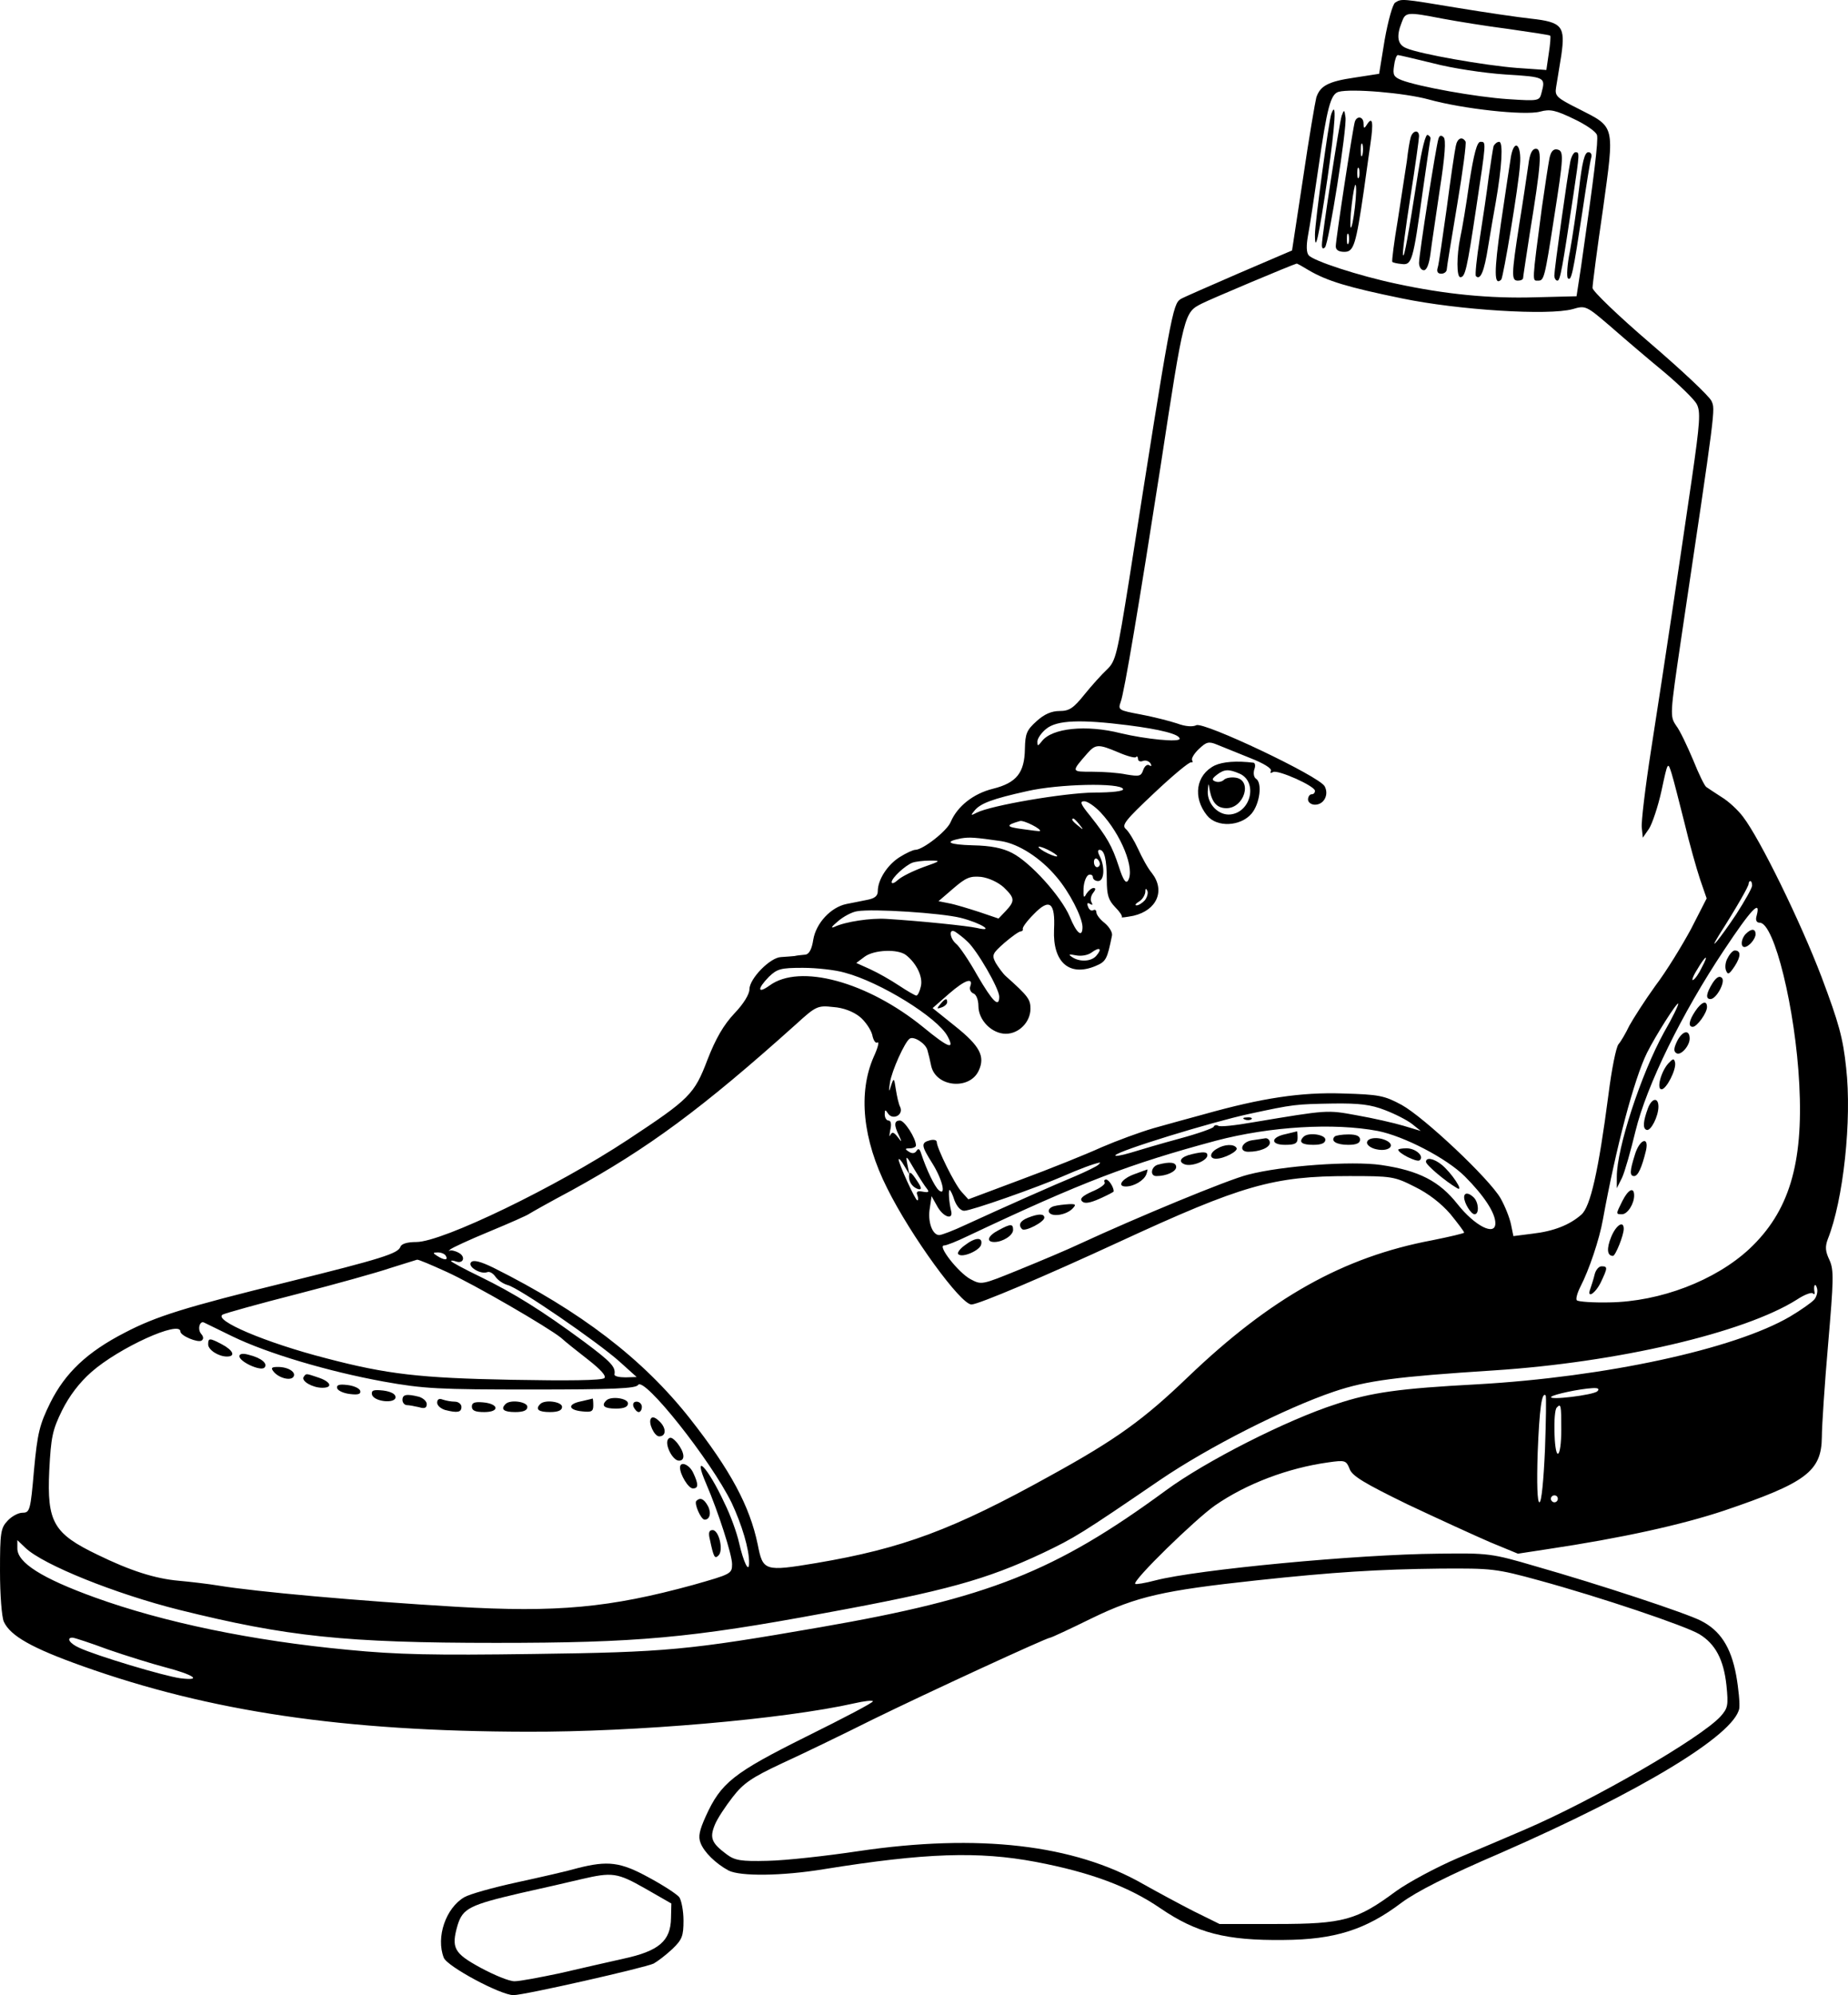 <?xml version="1.0" standalone="no"?>
<!DOCTYPE svg PUBLIC "-//W3C//DTD SVG 20010904//EN"
 "http://www.w3.org/TR/2001/REC-SVG-20010904/DTD/svg10.dtd">
<svg version="1.0" xmlns="http://www.w3.org/2000/svg"
 width="532.639pt" height="574.864pt" viewBox="0 0 532.639 574.864"
 preserveAspectRatio="xMidYMid meet">
<g transform="translate(-121,671.864) scale(0.1,-0.1)"
fill="#000000" stroke="none">
<path d="M5231 6711 c-7 -5 -20 -51 -30 -107 l-16 -98 -71 -11 c-76 -11 -99
-24 -110 -57 -3 -11 -21 -115 -38 -231 l-32 -210 -154 -66 c-85 -37 -161 -70
-167 -74 -23 -15 -28 -39 -149 -812 -34 -212 -38 -231 -63 -255 -15 -14 -44
-46 -65 -72 -32 -40 -44 -48 -72 -48 -23 0 -44 -9 -66 -29 -29 -26 -33 -36
-34 -80 -1 -69 -24 -98 -92 -115 -57 -14 -103 -51 -122 -96 -11 -26 -80 -80
-102 -80 -6 0 -26 -9 -45 -21 -35 -22 -63 -65 -63 -98 0 -14 -9 -21 -30 -25
-16 -3 -43 -9 -60 -12 -45 -9 -88 -55 -96 -103 -4 -27 -12 -42 -23 -43 -9 -1
-23 -2 -31 -4 -8 -1 -26 -2 -39 -3 -31 -1 -91 -62 -91 -93 0 -14 -17 -42 -43
-69 -31 -33 -54 -72 -78 -134 -38 -100 -52 -113 -229 -230 -206 -136 -535
-295 -610 -295 -26 0 -43 -5 -46 -14 -7 -19 -53 -34 -324 -101 -297 -73 -380
-99 -470 -146 -109 -56 -172 -116 -215 -202 -31 -63 -37 -87 -47 -194 -10
-116 -12 -123 -33 -123 -12 0 -31 -10 -43 -23 -20 -21 -22 -34 -22 -145 0 -69
5 -132 11 -146 19 -41 81 -76 227 -128 368 -131 752 -188 1282 -189 311 -1
739 36 943 82 26 6 50 9 53 6 3 -3 -83 -48 -190 -101 -213 -106 -248 -134
-292 -231 -18 -40 -22 -58 -15 -76 10 -27 44 -60 81 -80 34 -17 153 -16 275 4
292 47 445 52 610 21 158 -30 268 -71 360 -134 104 -71 189 -93 355 -91 146 1
236 29 339 107 43 32 133 78 287 144 402 176 672 339 687 416 2 14 -2 57 -9
96 -15 81 -46 129 -102 157 -43 22 -291 104 -477 157 -126 37 -135 38 -280 36
-234 -2 -696 -46 -815 -77 -30 -8 -56 -12 -58 -10 -9 9 174 187 230 226 91 63
211 108 326 124 49 7 52 6 62 -19 7 -20 42 -41 167 -102 87 -41 194 -90 238
-109 l80 -33 85 13 c214 32 386 70 509 111 236 80 281 113 282 212 0 31 8 152
18 267 16 187 17 214 4 243 -12 25 -13 38 -5 60 45 112 70 345 53 494 -9 86
-21 129 -71 262 -61 160 -177 397 -226 461 -14 19 -42 45 -62 57 -20 13 -40
26 -44 29 -5 3 -22 38 -38 78 -17 40 -38 85 -49 99 -18 27 -18 30 14 247 101
677 99 663 88 688 -6 14 -86 89 -177 167 -91 78 -166 150 -166 159 0 9 13 111
30 226 34 246 36 236 -70 290 -64 32 -69 37 -65 62 3 16 9 57 15 92 12 84 3
96 -88 106 -37 4 -132 18 -211 31 -163 27 -161 27 -180 15z m136 -46 c43 -8
129 -22 192 -30 63 -9 116 -17 119 -19 2 -2 0 -25 -4 -51 l-7 -48 -86 6 c-90
7 -280 40 -318 57 -25 10 -29 34 -13 74 11 30 14 31 117 11z m-25 -129 c53
-14 146 -28 207 -32 115 -7 116 -8 104 -53 -6 -23 -7 -24 -97 -18 -91 6 -258
36 -307 55 -22 9 -25 15 -21 41 2 17 7 31 11 31 3 0 50 -11 103 -24z m-14
-104 c97 -27 277 -47 321 -35 29 8 45 4 97 -21 34 -16 65 -37 67 -47 4 -15 -8
-115 -46 -379 l-13 -85 -119 -3 c-132 -4 -261 9 -400 39 -109 23 -240 66 -253
82 -7 8 -7 29 -2 57 5 25 18 113 30 195 25 174 35 212 58 219 37 10 191 -3
260 -22z m-346 -492 c53 -31 112 -49 268 -81 164 -34 424 -50 493 -31 37 11
39 10 110 -51 40 -35 108 -93 153 -130 44 -37 87 -79 94 -92 12 -22 10 -52
-14 -218 -34 -233 -76 -515 -117 -778 -17 -109 -29 -210 -27 -225 l3 -29 18
26 c9 14 26 64 36 110 18 84 18 84 29 49 6 -19 22 -83 37 -142 14 -59 35 -133
45 -163 l19 -55 -45 -88 c-26 -48 -71 -122 -103 -164 -31 -43 -64 -95 -75
-115 -10 -21 -24 -45 -31 -53 -7 -8 -20 -73 -29 -145 -29 -222 -52 -323 -78
-346 -34 -30 -80 -48 -141 -55 l-55 -7 -7 34 c-4 19 -17 52 -30 75 -33 57
-220 233 -285 269 -50 27 -65 30 -170 33 -120 4 -233 -13 -400 -60 -41 -11
-106 -29 -145 -40 -38 -11 -106 -36 -150 -55 -44 -20 -148 -62 -232 -93 l-152
-57 -19 21 c-20 21 -72 127 -72 144 0 6 -9 8 -20 5 -26 -7 -25 -15 7 -66 29
-46 41 -96 19 -78 -12 10 -36 60 -51 106 -4 13 -8 16 -13 8 -5 -8 -13 -9 -22
-3 -13 8 -12 10 3 10 9 0 17 4 17 8 0 21 -33 72 -46 72 -17 0 -18 -13 -3 -43
9 -20 9 -21 -4 -4 -11 14 -16 15 -21 5 -3 -7 -3 -1 0 15 4 16 2 27 -5 27 -6 0
-11 8 -11 18 0 14 2 14 9 3 13 -21 45 -6 36 17 -5 9 -10 33 -13 52 -5 34 -6
34 -14 10 -6 -20 -7 -18 -3 9 5 34 43 118 57 127 12 8 46 -14 51 -33 3 -10 8
-31 11 -46 14 -61 111 -70 137 -13 19 41 3 71 -67 127 l-66 53 48 42 c46 40
71 48 60 19 -2 -7 2 -16 10 -19 8 -3 14 -19 14 -36 0 -41 39 -80 79 -80 38 0
71 34 71 72 0 27 -6 36 -71 94 -8 7 -21 25 -29 38 -12 23 -10 27 25 58 21 18
42 33 47 33 4 0 7 3 6 7 -2 4 12 23 31 42 46 48 63 35 59 -44 -4 -94 44 -136
119 -105 31 13 34 19 48 88 2 9 -8 25 -21 36 -13 10 -24 24 -24 31 0 6 -4 9
-9 6 -5 -3 -12 1 -15 10 -4 10 -2 13 6 8 7 -4 8 -3 4 5 -4 6 -2 18 4 26 8 10
9 15 2 15 -6 0 -15 -8 -21 -17 -7 -14 -9 -10 -8 16 1 19 8 36 15 39 6 2 12 -1
12 -7 0 -6 7 -11 15 -11 18 0 20 41 5 71 -6 11 -7 19 -1 19 14 0 21 -27 21
-86 0 -45 5 -59 24 -79 13 -13 22 -26 19 -29 -2 -2 13 0 34 4 68 16 92 73 53
123 -12 14 -29 46 -40 70 -11 24 -27 50 -35 57 -13 11 -2 25 82 104 53 50 101
90 106 88 4 -1 6 1 3 6 -3 5 6 20 20 33 21 20 28 22 52 12 15 -6 57 -23 94
-38 41 -16 65 -31 61 -38 -3 -6 -1 -7 6 -3 13 8 121 -40 121 -54 0 -6 -4 -10
-10 -10 -5 0 -10 -7 -10 -15 0 -8 9 -15 20 -15 26 0 41 29 28 53 -15 29 -349
187 -370 176 -10 -5 -31 -4 -55 5 -21 7 -68 19 -105 26 -64 12 -66 13 -58 36
10 24 54 287 115 679 68 445 68 443 119 469 23 12 258 111 273 115 1 1 17 -8
35 -19z m-521 -1311 c94 -12 149 -26 149 -39 0 -11 -99 -1 -170 16 -99 25
-198 15 -227 -23 -12 -15 -13 -15 -13 -1 0 9 12 26 26 37 31 25 100 27 235 10z
m-28 -78 c25 -11 48 -17 51 -14 3 4 6 1 6 -5 0 -6 6 -9 14 -6 8 3 17 0 22 -7
4 -7 3 -10 -4 -5 -6 3 -13 -3 -17 -14 -6 -18 -11 -19 -48 -13 -23 5 -67 8 -99
8 -61 0 -61 -1 -14 53 24 27 32 27 89 3z m14 -106 c2 -6 -31 -10 -84 -10 -86
-1 -297 -37 -338 -58 -17 -9 -18 -8 -7 5 17 22 53 35 152 57 91 21 271 25 277
6z m-65 -67 c60 -64 100 -164 79 -197 -6 -9 -14 2 -26 40 -20 61 -34 85 -83
147 -27 33 -31 42 -17 42 9 0 30 -14 47 -32z m-175 -54 c-1 -1 -24 2 -52 6
-46 6 -47 11 -5 23 11 3 64 -24 57 -29z m114 19 c13 -16 12 -17 -3 -4 -17 13
-22 21 -14 21 2 0 10 -8 17 -17z m-225 -48 c50 -8 113 -48 159 -103 37 -43 74
-115 75 -144 0 -33 -17 -19 -37 30 -25 58 -113 156 -166 183 -27 14 -61 21
-113 22 -70 2 -85 10 -34 20 25 4 39 3 116 -8z m144 -30 c14 -8 21 -14 15 -14
-5 0 -21 6 -35 14 -14 8 -20 14 -15 14 6 0 21 -6 35 -14z m140 -36 c0 -5 -4
-9 -8 -9 -5 0 -9 7 -9 15 0 8 4 12 9 9 4 -3 8 -9 8 -15z m-509 -9 c-30 -11
-62 -27 -72 -36 -11 -10 -19 -13 -19 -7 0 12 39 48 60 56 8 3 31 6 50 6 33 0
32 -1 -19 -19z m232 -58 c32 -31 33 -39 6 -68 l-21 -22 -56 19 c-31 10 -70 22
-87 25 l-30 6 43 37 c36 31 48 36 80 33 22 -3 48 -15 65 -30z m2157 5 c0 -7
-21 -44 -46 -83 -46 -69 -84 -116 -49 -59 51 80 85 140 85 147 0 4 2 8 5 8 3
0 5 -6 5 -13z m-1750 -42 c-7 -8 -18 -15 -24 -15 -6 0 -3 5 7 11 9 5 17 18 18
27 0 11 2 12 6 4 3 -7 -1 -19 -7 -27z m1763 -45 c-4 -13 0 -20 9 -20 42 0 103
-249 114 -466 12 -230 -30 -367 -144 -474 -98 -91 -257 -152 -404 -154 -47 -1
-89 2 -93 6 -4 3 1 21 10 39 25 48 55 137 65 194 38 209 90 405 127 480 25 50
86 146 90 142 2 -2 -16 -40 -41 -83 -67 -122 -136 -334 -136 -416 l0 -33 15
30 c8 17 25 77 39 135 32 131 133 338 255 521 79 119 107 148 94 99z m-2294
-6 c59 -15 101 -42 46 -29 -27 6 -162 20 -260 26 -44 3 -119 -8 -150 -23 -12
-5 -8 1 10 16 16 14 41 27 55 29 45 8 243 -5 299 -19z m19 -68 c28 -25 92
-136 92 -159 0 -33 -18 -16 -63 61 -24 43 -52 84 -61 91 -19 16 -22 46 -3 35
6 -4 23 -16 35 -28z m372 -41 c-14 -17 -48 -19 -70 -4 -12 8 -9 9 11 5 15 -3
34 0 45 8 23 17 32 12 14 -9z m-549 2 c31 -24 50 -64 43 -91 -3 -14 -9 -26
-13 -26 -3 0 -26 13 -50 29 -24 16 -61 37 -83 47 l-40 18 24 18 c27 20 95 23
119 5z m2294 -36 c-8 -17 -19 -33 -25 -36 -5 -3 -1 10 11 29 25 43 36 48 14 7z
m-2470 -15 c102 -27 267 -129 296 -183 22 -41 3 -34 -70 26 -161 131 -356 184
-443 120 -35 -25 -36 -10 -2 25 24 23 34 26 98 26 39 0 94 -6 121 -14z m43
-127 c16 -13 32 -37 36 -52 3 -16 10 -26 15 -22 6 3 1 -16 -11 -42 -45 -103
-32 -237 39 -378 68 -137 212 -335 243 -335 20 0 213 82 425 180 355 164 445
190 664 190 122 0 130 -1 189 -31 39 -19 76 -48 102 -78 22 -27 40 -51 40 -54
0 -2 -42 -12 -92 -22 -256 -48 -466 -166 -704 -394 -128 -123 -207 -180 -396
-284 -281 -156 -427 -210 -675 -252 -150 -25 -154 -23 -169 53 -23 111 -78
214 -196 364 -136 172 -314 308 -566 434 -37 18 -57 23 -64 16 -12 -12 26 -36
46 -29 7 3 17 -3 24 -13 6 -9 21 -20 35 -24 31 -7 258 -163 322 -220 l50 -45
-32 -1 c-18 0 -32 3 -32 8 4 22 -9 36 -88 95 -122 90 -201 139 -299 187 -46
22 -84 43 -84 45 0 2 6 2 14 -1 22 -8 29 14 8 25 -11 6 -22 8 -26 6 -3 -3 -3
-1 1 3 5 5 55 28 113 52 58 24 110 47 115 51 6 4 61 35 123 68 220 121 374
234 647 479 57 52 62 54 107 49 29 -2 57 -13 76 -28z m1514 -269 c29 -11 64
-29 78 -40 l25 -20 -50 15 c-27 8 -88 22 -134 30 -87 16 -83 16 -299 -20 -51
-9 -96 -14 -101 -10 -5 3 -11 2 -13 -3 -1 -4 -46 -20 -98 -34 -52 -14 -116
-33 -142 -41 -27 -8 -46 -11 -43 -7 8 13 275 95 385 119 130 28 133 28 242 30
76 1 109 -3 150 -19z m-21 -60 c76 -15 199 -79 251 -131 55 -55 88 -105 88
-135 0 -38 -59 -8 -109 55 -52 66 -111 97 -221 113 -84 12 -284 -2 -383 -28
-57 -14 -322 -124 -482 -198 -38 -18 -119 -52 -178 -76 -108 -44 -108 -44
-140 -27 -35 19 -96 97 -76 97 7 0 37 12 68 27 330 156 467 208 716 275 156
41 339 52 466 28z m-1299 -167 c7 -9 4 -11 -12 -8 -16 3 -20 0 -16 -10 3 -8 3
-15 0 -15 -6 0 -54 106 -54 118 1 4 8 -4 16 -18 l15 -25 -6 30 c-5 26 -3 25
20 -15 15 -25 31 -50 37 -57z m493 69 c-6 -5 -35 -19 -65 -32 -56 -23 -205
-89 -318 -141 -34 -16 -68 -29 -75 -29 -20 0 -34 40 -27 78 l5 34 18 -32 c18
-30 46 -37 38 -9 -6 25 -8 59 -4 59 2 0 9 -13 14 -30 7 -18 18 -30 28 -30 20
0 210 67 286 100 43 19 88 36 105 39 2 1 0 -3 -5 -7z m-1880 -262 c8 -13 -5
-13 -25 0 -13 8 -13 10 2 10 9 0 20 -4 23 -10z m0 -45 c82 -37 295 -161 332
-191 12 -11 47 -39 78 -63 37 -29 53 -47 47 -53 -7 -7 -104 -8 -269 -5 -262 5
-358 16 -533 62 -175 45 -327 110 -298 126 8 4 104 31 214 59 109 28 231 62
269 75 39 12 73 23 77 24 4 1 41 -15 83 -34z m3944 -81 c-7 -8 -38 -30 -70
-49 -161 -94 -532 -174 -901 -195 -224 -12 -305 -23 -407 -57 -143 -46 -377
-165 -491 -249 -319 -234 -511 -310 -996 -394 -380 -66 -443 -72 -826 -77
-289 -4 -392 -2 -535 12 -276 26 -531 79 -730 151 -152 55 -223 100 -223 141
l0 24 23 -22 c51 -49 260 -133 444 -179 310 -77 478 -95 913 -95 406 0 560 14
948 86 349 64 464 96 628 173 92 44 110 55 337 210 141 96 363 208 502 255 95
32 181 43 460 61 356 23 722 108 874 204 21 14 42 22 46 18 4 -4 6 -2 5 3 -4
19 2 30 7 12 3 -10 -1 -25 -8 -33z m-4559 -106 c101 -49 276 -101 435 -130
117 -21 159 -23 428 -23 237 0 299 3 306 13 16 27 210 -217 270 -340 29 -62
51 -134 50 -173 0 -31 -16 2 -29 59 -6 27 -24 78 -42 114 -48 104 -94 151 -52
54 34 -79 74 -203 74 -230 0 -28 -3 -29 -112 -60 -241 -66 -393 -80 -683 -63
-285 17 -575 43 -685 61 -30 5 -82 11 -115 14 -68 6 -140 29 -234 75 -127 61
-146 94 -139 243 5 96 9 116 37 173 21 42 50 80 84 110 79 70 257 151 257 117
0 -12 50 -33 61 -26 6 4 6 11 -1 19 -12 14 -4 39 8 33 4 -2 41 -20 82 -40z
m3934 -158 c-11 -11 -143 -27 -133 -16 7 7 82 23 119 25 16 1 21 -2 14 -9z
m-151 -168 c-4 -90 -10 -152 -16 -152 -6 0 -8 52 -5 144 5 127 12 175 23 164
2 -2 1 -72 -2 -156z m47 58 c0 -40 -4 -70 -10 -70 -11 0 -14 123 -3 133 12 13
13 7 13 -63z m-10 -200 c0 -5 -4 -10 -10 -10 -5 0 -10 5 -10 10 0 6 5 10 10
10 6 0 10 -4 10 -10z m-54 -235 c176 -48 422 -131 462 -155 46 -28 70 -73 78
-147 6 -59 4 -66 -17 -90 -58 -63 -366 -241 -564 -326 -44 -19 -131 -56 -193
-82 -63 -27 -143 -70 -179 -96 -112 -83 -151 -94 -343 -94 l-165 0 -75 37
c-41 21 -106 56 -145 78 -199 114 -475 146 -820 95 -93 -14 -211 -27 -262 -28
-78 -2 -95 1 -119 19 -43 32 -49 47 -34 84 7 18 31 54 52 81 31 40 55 56 140
96 57 26 175 83 263 127 155 76 502 236 512 236 3 0 57 25 120 56 130 63 206
80 474 109 223 24 352 32 530 34 149 1 161 0 285 -34z m-4125 -199 c52 -18
126 -41 164 -51 84 -22 110 -40 45 -32 -46 6 -243 65 -292 88 -27 12 -38 29
-19 29 5 0 51 -15 102 -34z"/>
<path d="M5047 6390 c-7 -20 -47 -313 -47 -347 0 -58 11 -8 36 161 23 159 27
230 11 186z"/>
<path d="M5077 6385 c-7 -22 -57 -346 -57 -372 0 -10 3 -13 9 -7 11 12 64 345
59 375 -3 22 -4 23 -11 4z"/>
<path d="M5115 6368 c-6 -19 -55 -340 -55 -359 0 -11 9 -16 25 -16 27 0 33 20
56 177 6 41 14 102 19 135 9 61 6 80 -10 55 -8 -13 -10 -12 -10 3 0 20 -19 23
-25 5z m22 -95 c-3 -10 -5 -4 -5 12 0 17 2 24 5 18 2 -7 2 -21 0 -30z m-10
-65 c-3 -7 -5 -2 -5 12 0 14 2 19 5 13 2 -7 2 -19 0 -25z m-12 -88 c-4 -34 -9
-59 -12 -57 -2 3 -1 33 3 66 4 34 9 60 11 57 3 -3 2 -32 -2 -66z m-18 -102
c-3 -7 -5 -2 -5 12 0 14 2 19 5 13 2 -7 2 -19 0 -25z"/>
<path d="M5276 6323 c-3 -10 -8 -40 -11 -68 -4 -27 -16 -103 -26 -169 -11 -65
-18 -120 -16 -122 2 -2 14 -5 27 -6 29 -4 33 8 60 205 12 83 22 153 23 156 1
3 -2 8 -8 11 -6 3 -17 -41 -27 -105 -31 -197 -40 -246 -44 -242 -3 2 7 77 21
167 14 89 25 168 25 176 0 20 -18 17 -24 -3z"/>
<path d="M5356 6319 c-7 -21 -56 -333 -56 -358 0 -11 6 -21 14 -21 8 0 15 17
19 48 3 26 16 109 27 186 15 96 18 142 11 149 -7 7 -12 6 -15 -4z"/>
<path d="M5406 6298 c-3 -13 -15 -93 -26 -178 -12 -85 -23 -163 -26 -172 -4
-12 0 -18 10 -18 9 0 16 6 16 13 0 6 14 90 30 186 16 95 27 178 24 182 -10 16
-24 9 -28 -13z"/>
<path d="M5445 6193 c-9 -65 -21 -136 -26 -158 -11 -53 -11 -115 0 -115 14 0
19 21 46 201 29 193 29 189 12 189 -10 0 -19 -35 -32 -117z"/>
<path d="M5515 6298 c-2 -7 -8 -47 -14 -88 -5 -41 -17 -122 -26 -179 -9 -57
-14 -106 -11 -108 13 -13 24 14 35 84 7 43 17 101 22 128 18 103 22 175 10
175 -6 0 -13 -6 -16 -12z"/>
<path d="M5565 6268 c-3 -18 -16 -105 -29 -193 -20 -140 -20 -182 1 -162 6 7
50 269 54 331 5 58 -16 77 -26 24z"/>
<path d="M5615 6243 c-4 -27 -15 -103 -26 -170 -23 -148 -23 -163 -4 -163 8 0
15 3 15 8 0 4 9 61 19 127 33 202 36 245 18 245 -11 0 -18 -14 -22 -47z"/>
<path d="M5676 6263 c-3 -15 -13 -80 -22 -143 -29 -220 -28 -210 -11 -210 17
0 19 5 46 180 28 179 29 194 9 198 -11 2 -18 -6 -22 -25z"/>
<path d="M5736 6253 c-8 -38 -46 -310 -46 -328 0 -8 4 -15 9 -15 8 0 14 35 46
248 18 121 18 122 6 122 -5 0 -12 -12 -15 -27z"/>
<path d="M5761 6173 c-7 -60 -19 -139 -26 -178 -8 -38 -10 -74 -6 -78 10 -10
15 15 42 193 11 74 22 143 25 153 3 10 0 17 -8 17 -11 0 -18 -29 -27 -107z"/>
<path d="M4711 4513 c-54 -27 -64 -92 -22 -144 28 -35 96 -32 128 5 24 28 32
89 13 101 -6 4 -8 15 -5 26 4 10 3 19 -2 20 -49 6 -88 3 -112 -8z m73 -24 c51
-24 32 -110 -27 -117 -34 -4 -67 29 -66 66 2 27 2 27 6 2 7 -34 21 -50 48 -50
51 0 76 81 26 88 -13 2 -28 -1 -33 -6 -6 -6 -17 -8 -25 -5 -11 4 -10 8 4 19
22 17 35 17 67 3z"/>
<path d="M3920 3825 c-11 -13 -10 -14 4 -9 9 3 16 10 16 15 0 13 -6 11 -20 -6z"/>
<path d="M6242 4028 c-14 -14 -16 -38 -4 -38 12 0 32 23 32 37 0 16 -12 17
-28 1z"/>
<path d="M6190 3959 c-7 -11 -9 -28 -5 -37 5 -13 9 -11 25 13 18 28 18 45 0
45 -5 0 -14 -9 -20 -21z"/>
<path d="M6146 3886 c-18 -29 -21 -46 -6 -46 17 0 44 50 33 61 -7 7 -16 2 -27
-15z"/>
<path d="M6096 3805 c-18 -27 -21 -45 -7 -45 12 0 41 40 41 57 0 21 -16 15
-34 -12z"/>
<path d="M6045 3721 c-11 -22 -12 -32 -3 -37 12 -8 38 21 38 42 0 27 -20 23
-35 -5z"/>
<path d="M6018 3654 c-21 -24 -34 -74 -19 -74 14 0 43 57 39 77 -3 13 -6 12
-20 -3z"/>
<path d="M5960 3526 c-14 -38 -16 -59 -4 -63 12 -4 34 39 34 67 0 28 -19 25
-30 -4z"/>
<path d="M5922 3391 c-15 -47 -15 -61 -2 -61 11 0 22 24 34 73 10 44 -19 33
-32 -12z"/>
<path d="M5886 3258 c-19 -38 -19 -38 -1 -38 16 0 35 30 35 54 0 26 -17 18
-34 -16z"/>
<path d="M5854 3155 c-14 -34 -12 -55 5 -55 7 0 31 59 31 78 0 25 -22 11 -36
-23z"/>
<path d="M5806 3046 c-3 -13 -9 -31 -12 -40 -12 -31 14 -15 30 18 20 42 20 46
2 46 -8 0 -17 -11 -20 -24z"/>
<path d="M4798 3493 c7 -3 16 -2 19 1 4 3 -2 6 -13 5 -11 0 -14 -3 -6 -6z"/>
<path d="M4916 3451 c-44 -9 -45 -31 -2 -31 29 0 36 4 36 20 0 11 -1 19 -2 19
-2 -1 -16 -4 -32 -8z"/>
<path d="M4967 3443 c-15 -15 -5 -23 28 -23 24 0 35 5 35 15 0 15 -50 22 -63
8z"/>
<path d="M5057 3444 c-13 -13 5 -24 39 -24 24 0 34 5 34 15 0 10 -10 15 -33
15 -19 0 -37 -3 -40 -6z"/>
<path d="M4818 3433 c-30 -5 -39 -33 -10 -33 33 0 62 12 62 26 0 8 -6 13 -12
13 -7 -1 -25 -4 -40 -6z"/>
<path d="M5150 3426 c0 -7 12 -16 28 -19 32 -7 54 9 32 23 -23 14 -60 12 -60
-4z"/>
<path d="M4718 3409 c-22 -12 -23 -29 -3 -29 23 0 65 22 59 31 -7 12 -35 11
-56 -2z"/>
<path d="M5240 3406 c0 -10 52 -36 61 -31 16 11 -10 35 -37 35 -13 0 -24 -2
-24 -4z"/>
<path d="M4645 3393 c-31 -7 -41 -21 -21 -29 20 -8 66 10 66 26 0 10 -11 11
-45 3z"/>
<path d="M5320 3371 c0 -9 57 -57 90 -76 21 -12 -16 44 -44 67 -23 19 -46 23
-46 9z"/>
<path d="M4548 3363 c-20 -5 -25 -33 -5 -33 29 0 57 13 57 26 0 14 -18 16 -52
7z"/>
<path d="M4481 3336 c-37 -13 -53 -36 -26 -36 23 0 52 17 59 35 3 8 4 15 3 14
-1 0 -17 -6 -36 -13z"/>
<path d="M4394 3312 c3 -5 -13 -17 -35 -26 -29 -13 -38 -21 -30 -29 7 -7 22
-5 51 8 22 10 40 19 40 21 0 12 -14 34 -22 34 -5 0 -7 -4 -4 -8z"/>
<path d="M5430 3269 c0 -17 20 -49 30 -49 14 0 12 34 -2 48 -15 15 -28 15 -28
1z"/>
<path d="M4247 3243 c-10 -3 -16 -10 -14 -16 6 -16 48 -10 67 8 13 13 11 15
-10 14 -14 -1 -33 -3 -43 -6z"/>
<path d="M4173 3210 c-23 -9 -29 -21 -17 -33 9 -8 64 21 64 33 0 12 -17 12
-47 0z"/>
<path d="M4088 3174 c-31 -16 -37 -34 -12 -34 24 0 54 19 54 35 0 18 -7 18
-42 -1z"/>
<path d="M3990 3130 c-14 -10 -22 -22 -18 -25 11 -12 63 11 66 28 5 22 -17 21
-48 -3z"/>
<path d="M3830 3328 c0 -17 12 -32 28 -36 9 -1 8 5 -4 23 -18 28 -24 31 -24
13z"/>
<path d="M1810 2845 c0 -16 30 -35 54 -35 26 0 18 18 -14 35 -36 19 -40 19
-40 0z"/>
<path d="M1900 2811 c0 -16 61 -44 72 -33 11 11 -8 28 -45 37 -17 5 -27 3 -27
-4z"/>
<path d="M1999 2766 c15 -18 49 -27 57 -14 8 13 -15 28 -45 28 -19 0 -21 -3
-12 -14z"/>
<path d="M2085 2751 c-7 -12 26 -31 54 -31 31 0 25 17 -10 29 -39 13 -36 13
-44 2z"/>
<path d="M2182 2718 c3 -7 19 -14 37 -16 24 -3 32 0 29 10 -3 7 -19 14 -37 16
-24 3 -32 0 -29 -10z"/>
<path d="M2282 2701 c4 -21 68 -28 68 -8 0 9 -13 16 -35 19 -28 3 -35 1 -33
-11z"/>
<path d="M2370 2685 c0 -8 6 -15 13 -15 6 0 22 -3 35 -6 16 -5 22 -2 22 9 0 8
-10 17 -22 21 -36 9 -48 7 -48 -9z"/>
<path d="M2470 2677 c0 -8 10 -17 23 -21 35 -9 47 -7 47 9 0 8 -9 15 -19 15
-11 0 -26 3 -35 6 -10 4 -16 1 -16 -9z"/>
<path d="M2885 2681 c-40 -8 -38 -25 3 -29 27 -3 32 0 32 17 0 12 -1 20 -2 20
-2 -1 -16 -4 -33 -8z"/>
<path d="M2957 2683 c-15 -15 -5 -23 28 -23 24 0 35 5 35 15 0 15 -50 22 -63
8z"/>
<path d="M2570 2666 c0 -12 10 -16 36 -16 45 0 42 24 -4 28 -24 2 -32 -1 -32
-12z"/>
<path d="M2667 2673 c-15 -15 -5 -23 28 -23 24 0 35 5 35 15 0 15 -50 22 -63
8z"/>
<path d="M2767 2673 c-15 -15 -5 -23 28 -23 24 0 35 5 35 15 0 15 -50 22 -63
8z"/>
<path d="M3036 2665 c4 -8 10 -15 15 -15 5 0 9 7 9 15 0 8 -7 15 -15 15 -9 0
-12 -6 -9 -15z"/>
<path d="M3086 2631 c-8 -12 10 -51 24 -51 20 0 21 23 2 42 -13 13 -22 16 -26
9z"/>
<path d="M3135 2571 c-9 -16 14 -61 32 -61 19 0 16 24 -5 51 -14 16 -21 19
-27 10z"/>
<path d="M3170 2490 c0 -20 24 -60 37 -60 16 0 17 11 1 45 -11 24 -38 35 -38
15z"/>
<path d="M3217 2394 c-7 -7 13 -54 24 -54 15 0 20 20 9 40 -11 20 -22 25 -33
14z"/>
<path d="M3256 2283 c11 -52 14 -57 25 -46 15 15 1 73 -17 73 -10 0 -13 -7 -8
-27z"/>
<path d="M2875 1336 c-27 -8 -106 -26 -175 -41 -69 -15 -137 -34 -152 -43 -53
-31 -82 -115 -59 -174 9 -25 164 -108 201 -108 31 0 379 79 404 91 11 6 36 25
54 42 28 27 32 37 32 82 0 28 -6 58 -12 67 -7 9 -47 35 -88 57 -82 45 -118 49
-205 27z m195 -59 l75 -43 -1 -42 c-1 -66 -35 -95 -137 -117 -45 -10 -128 -29
-184 -42 -57 -12 -115 -23 -130 -23 -16 0 -59 18 -98 39 -77 42 -85 57 -66
123 15 48 35 58 181 92 63 14 142 32 175 40 90 21 104 19 185 -27z"/>
</g>
</svg>
